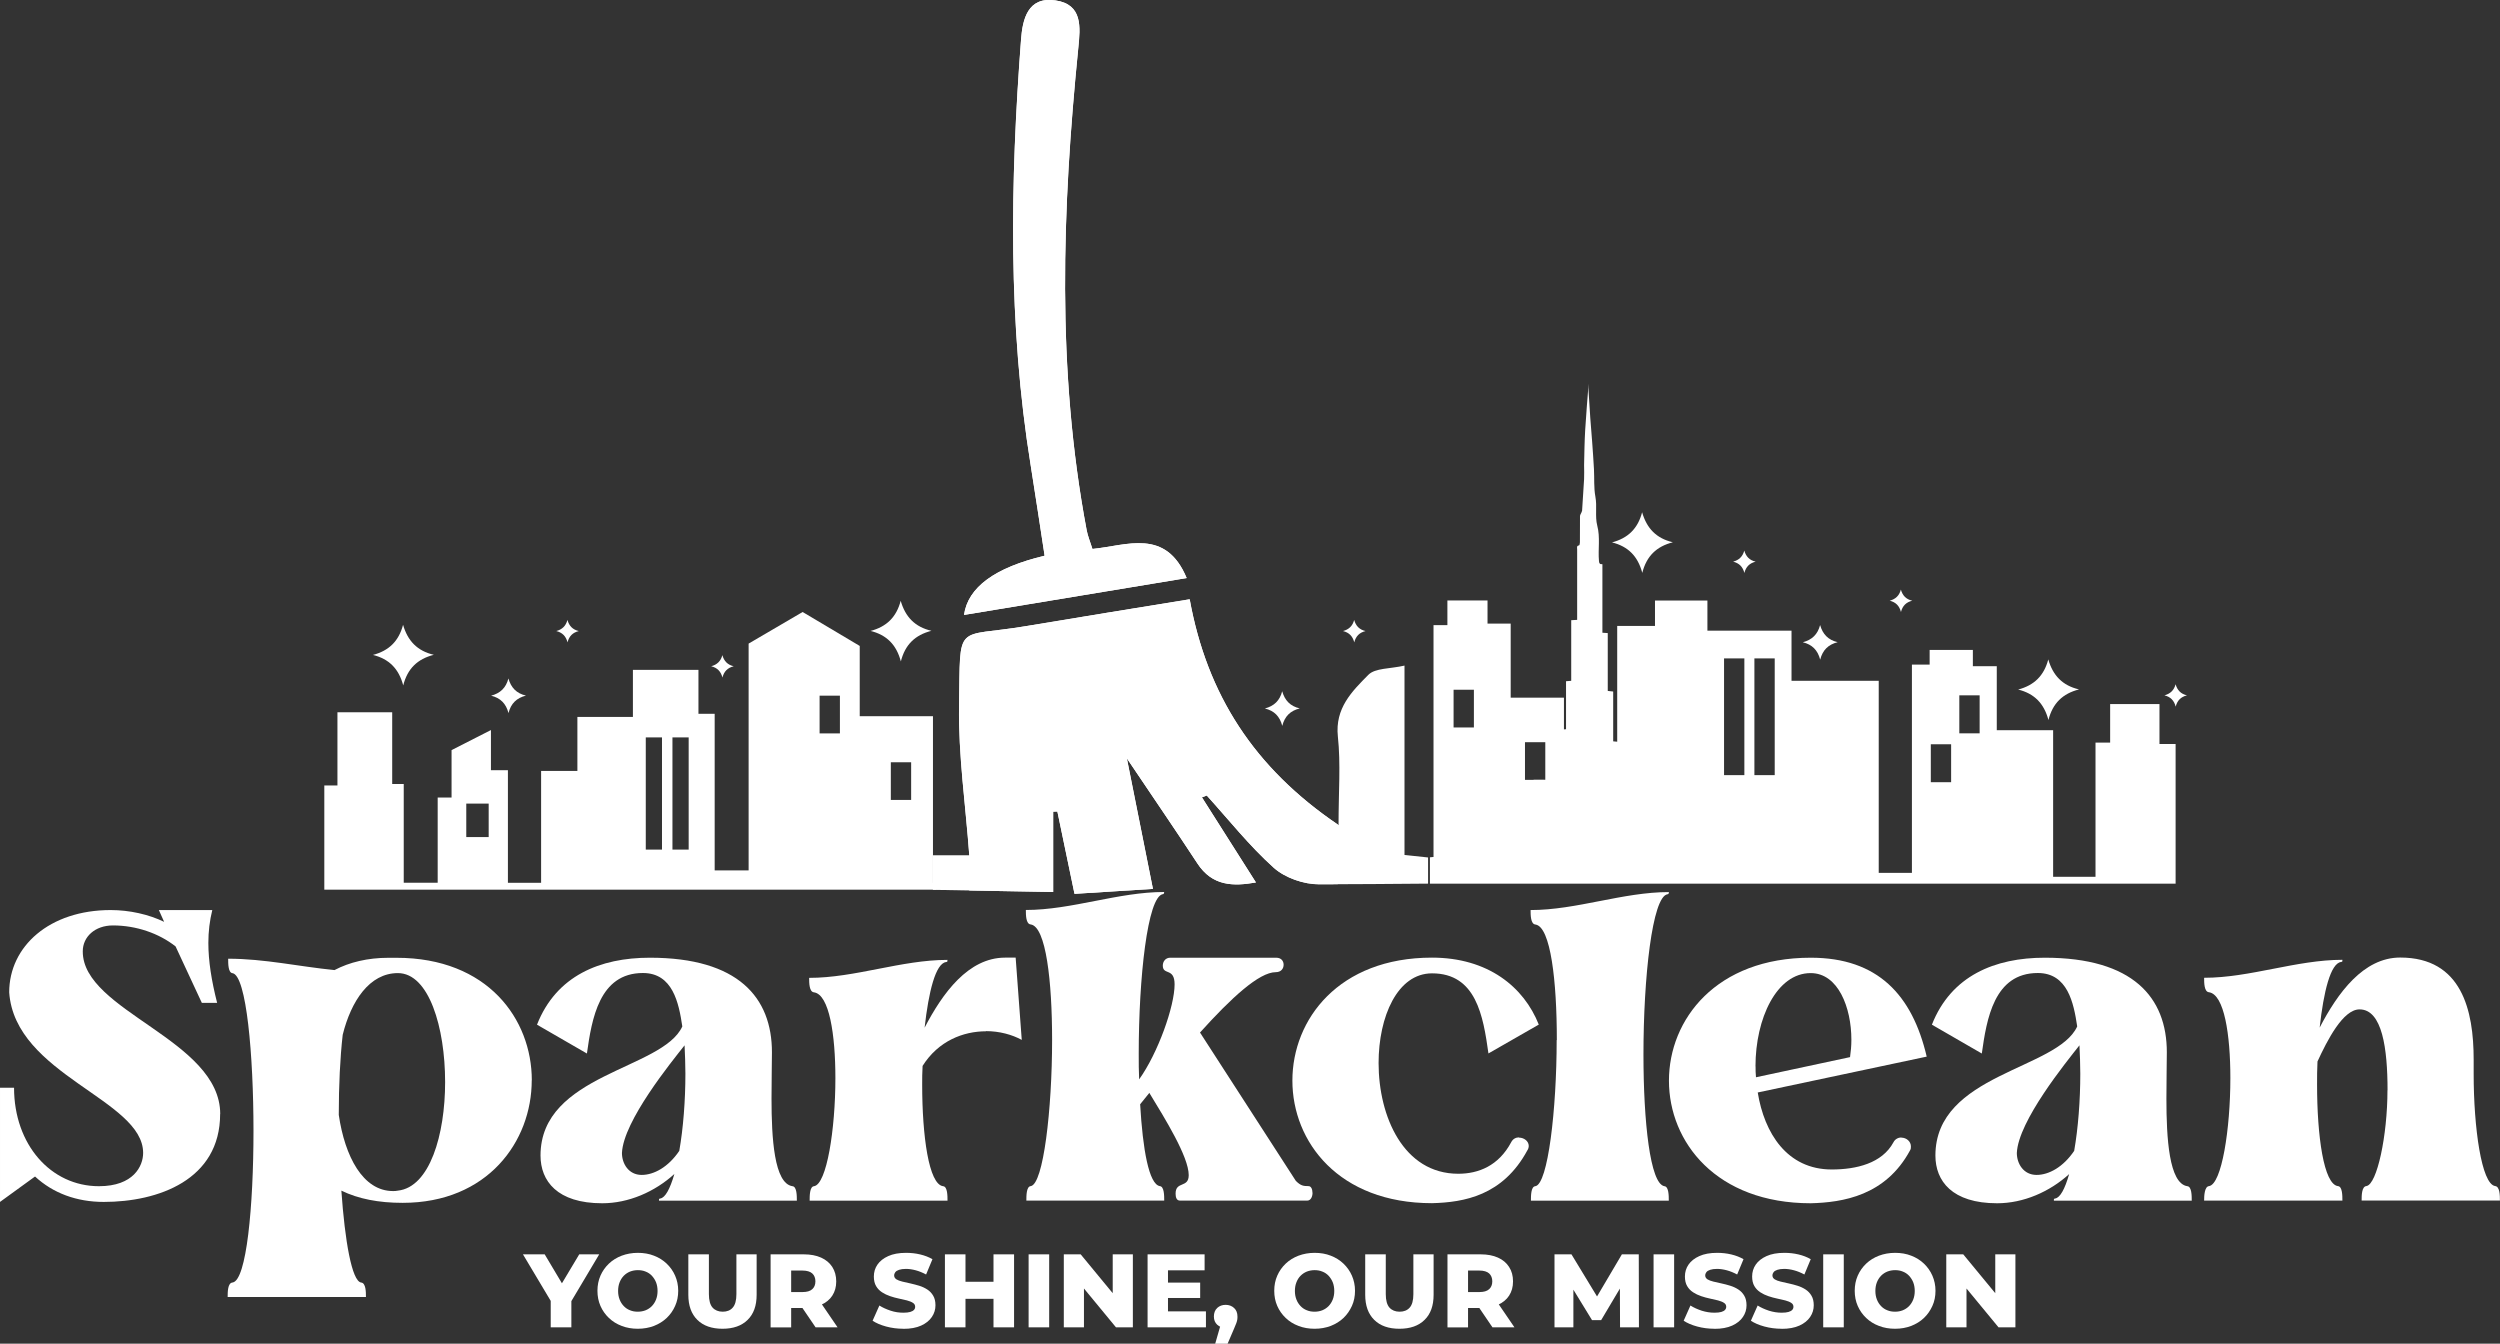 <?xml version="1.0" encoding="UTF-8"?>
<svg id="Layer_1" data-name="Layer 1" xmlns="http://www.w3.org/2000/svg" viewBox="0 0 299.02 160.71">
  <rect x="0" y="0" width="299.02" height="160.71" fill="#333333" stroke="none"/>
  <defs>
    <style>
      .cls-1 {
        fill: #fff;
      }
    </style>
  </defs>
  <path class="cls-1" d="M26.33,133.24c0,7.9-7.43,10.52-13.92,10.52-3.25,0-6.07-1.05-8.22-3.04l-4.19,3.04v-13.66h1.68c0,6.8,4.4,11.78,10.15,11.78,4.14,0,5.29-2.41,5.29-3.98,0-6.39-15.34-9.32-16.02-19.21,0-5.5,4.82-9.84,12.14-9.84,2.25,0,4.55.52,6.39,1.41l-.63-1.41h6.39c-.31,1.26-.47,2.56-.47,3.93,0,2.15.37,4.5,1.05,7.17h-1.83l-3.14-6.75c-1.99-1.57-4.71-2.51-7.49-2.51-2.15,0-3.61,1.36-3.61,3.09-.05,7.17,16.44,10.57,16.44,19.47Z"/>
  <path class="cls-1" d="M63.6,129.21c0,7.33-5.29,14.66-15.44,14.66-2.88,0-5.29-.47-7.33-1.46.42,6.02,1.26,10.83,2.36,10.99.58.05.58,1.15.58,1.73h-16.54c0-.58,0-1.68.58-1.73,1.68-.21,2.51-9.16,2.51-18.16s-.84-18.58-2.51-18.84c-.52-.05-.52-1.15-.52-1.73,4.34,0,8.48.94,12.72,1.36,1.78-.94,3.98-1.47,6.44-1.47h.99c10.89,0,16.17,7.33,16.17,14.66ZM53.24,129.42c0-6.54-1.94-13.03-5.65-13.03-3.4,0-5.6,3.35-6.6,7.38-.31,2.72-.47,6.07-.47,9.58.73,4.97,2.88,9.11,6.49,9.11.16,0,.37,0,.58-.05,3.82-.42,5.65-6.7,5.65-12.98Z"/>
  <path class="cls-1" d="M80.67,140.41c-2.36,2.15-5.5,3.51-8.64,3.51-5.39,0-7.38-2.67-7.38-5.71,0-9.79,14.6-10.26,16.96-15.44-.42-2.83-1.15-6.39-4.71-6.39-5.23,0-6.12,5.5-6.7,9.63l-5.97-3.45c2.3-5.86,7.54-8.01,13.5-8.01,10.57,0,14.6,4.76,14.6,11.31,0,1.26-.05,3.3-.05,5.55,0,4.71.31,10.15,2.51,10.47.52.05.52,1.15.52,1.73h-16.49c0-.26,0-.21.16-.26.58-.1,1.15-1.1,1.68-2.93ZM81.25,137.64c.47-2.67.73-6.02.73-9.21,0-1.15-.05-2.3-.1-3.4-1.57,1.99-7.33,9.06-7.49,12.88,0,1.26.79,2.62,2.36,2.62,1.47,0,3.19-.94,4.5-2.88Z"/>
  <path class="cls-1" d="M117.94,123.35c-2.72,0-5.71,1.15-7.59,4.14-.05.73-.05,1.52-.05,2.25,0,6.12.79,11.94,2.51,12.14.52.05.52,1.15.52,1.73h-16.49c0-.58,0-1.68.52-1.73,1.52-.21,2.56-6.8,2.56-12.93,0-5.18-.73-10-2.56-10.26-.58-.05-.58-1.15-.58-1.73,5.5,0,11.04-2.15,16.54-2.15,0,.26,0,.21-.16.26-1.26.16-2.09,3.56-2.57,7.85,2.15-4.14,5.23-8.38,9.63-8.38h1.26l.73,9.84c-1.15-.63-2.67-1.05-4.29-1.05Z"/>
  <path class="cls-1" d="M156.99,142.66c0,.47-.21.94-.63.94h-15.23c-.42,0-.52-.42-.52-.84,0-1.52,1.57-.63,1.57-2.2,0-2.2-2.83-6.75-4.71-9.84l-1.1,1.36c.31,5.39,1.05,9.58,2.36,9.79.52.05.52,1.15.52,1.73h-16.49c0-.58,0-1.68.52-1.73,1.52-.21,2.56-9.21,2.56-17.48,0-7.01-.73-13.56-2.56-13.82-.58-.05-.58-1.15-.58-1.73,5.5,0,11.04-2.15,16.54-2.15q0,.26-.16.26c-1.83.31-2.88,10-2.88,19.11,0,1.05,0,2.04.05,3.04,2.25-3.14,4.24-8.74,4.24-11.36,0-2.04-1.41-1.05-1.41-2.25,0-.47.31-.94.89-.94h12.67c.63,0,.89.42.89.84,0,.47-.31.89-.94.89-1.99,0-5.34,3.09-9.06,7.22l11.46,17.74c.58.58.89.63,1.52.63.31,0,.47.37.47.79Z"/>
  <path class="cls-1" d="M181.7,136.07c.58,0,1.15.42,1.15.99,0,.16-.05.37-.16.52-2.93,5.44-7.59,6.23-11.41,6.33-11.15,0-16.7-7.33-16.7-14.66s5.55-14.71,16.7-14.71c6.7,0,10.99,3.51,12.77,8.01l-6.02,3.45c-.63-4.5-1.47-9.58-6.75-9.58-4.14,0-6.39,5.18-6.39,10.73,0,6.39,2.98,13.24,9.53,13.24,2.41,0,4.82-.94,6.33-3.77.21-.42.58-.58.94-.58Z"/>
  <path class="cls-1" d="M186.21,124.4c0-7.01-.73-13.56-2.56-13.82-.58-.05-.58-1.15-.58-1.73,5.5,0,11.04-2.15,16.54-2.15q0,.26-.16.26c-1.83.26-2.88,10-2.88,19.16,0,8.01.79,15.49,2.51,15.76.52.05.52,1.15.52,1.73h-16.49c0-.58,0-1.68.52-1.73,1.52-.21,2.56-9.21,2.56-17.48Z"/>
  <path class="cls-1" d="M227.41,136.07c.63,0,1.15.47,1.15,1.05,0,.16,0,.31-.1.47-2.93,5.44-8.06,6.23-11.88,6.33-11.31,0-16.96-7.33-16.96-14.66s5.65-14.71,16.96-14.71c8.01,0,12.14,4.45,13.87,11.83l-20.21,4.29c.79,4.87,3.51,9.21,8.85,9.21,2.93,0,6.02-.73,7.38-3.25.21-.42.63-.58.94-.58ZM209.98,127.54c0,.42,0,.89.05,1.31l11.25-2.41c.1-.68.16-1.36.16-2.09,0-3.82-1.57-7.96-4.87-7.96-4.08,0-6.6,5.44-6.6,11.15Z"/>
  <path class="cls-1" d="M247.51,140.41c-2.36,2.15-5.5,3.51-8.64,3.51-5.39,0-7.38-2.67-7.38-5.71,0-9.79,14.6-10.26,16.96-15.44-.42-2.83-1.15-6.39-4.71-6.39-5.24,0-6.12,5.5-6.7,9.63l-5.97-3.45c2.3-5.86,7.54-8.01,13.5-8.01,10.57,0,14.6,4.76,14.6,11.31,0,1.26-.05,3.3-.05,5.55,0,4.71.31,10.15,2.51,10.47.52.05.52,1.15.52,1.73h-16.49c0-.26,0-.21.16-.26.58-.1,1.15-1.1,1.67-2.93ZM248.09,137.64c.47-2.67.73-6.02.73-9.21,0-1.15-.05-2.3-.1-3.4-1.57,1.99-7.33,9.06-7.49,12.88,0,1.26.79,2.62,2.36,2.62,1.47,0,3.19-.94,4.5-2.88Z"/>
  <path class="cls-1" d="M285.57,130.41c0-4.97-.63-9.68-3.35-9.68-1.99,0-3.87,3.72-5.03,6.23-.05.94-.05,1.83-.05,2.77,0,6.12.79,11.94,2.51,12.14.52.05.52,1.15.52,1.73h-16.54c0-.58.05-1.68.58-1.73,1.52-.21,2.56-6.8,2.56-12.93,0-5.18-.73-10-2.56-10.26-.58-.05-.58-1.15-.58-1.73,5.5,0,11.05-2.15,16.54-2.15,0,.26,0,.21-.16.26-1.26.16-2.09,3.56-2.56,7.85,2.15-4.14,5.23-8.38,9.63-8.38,7.38,0,8.79,6.33,8.79,12.2v1.73c0,6.44.94,13.14,2.56,13.4.58.05.58,1.15.58,1.73h-16.54c0-.58,0-1.68.58-1.73,1.26-.21,2.51-6.02,2.51-11.46Z"/>
  <path class="cls-1" d="M130.66,65.66c4.11-.4,8.78-2.53,11.28,3.48-9.01,1.49-17.79,2.95-26.63,4.41q.7-4.95,9.64-7.08c-.55-3.56-1.08-7.17-1.66-10.77-2.74-16.93-2.45-33.94-1.16-50.96.18-2.41.79-5.18,4.12-4.69,3.26.48,2.98,3.19,2.73,5.66-1.93,19.28-2.62,38.53,1,57.71.13.68.4,1.33.69,2.24Z"/>
  <path class="cls-1" d="M112.03,105.59h-.44v-19.93h-8.76v-8.4l-6.83-4.06-6.46,3.78v27.13h-4.06v-18.73h-1.94v-5.26h-7.84v5.63h-6.64v6.46h-4.34v13.38h-3.97v-13.47h-2.03v-4.8l-4.71,2.4v5.67h-1.66v10.19h-4.06v-11.81h-1.38v-8.58h-6.55v8.76h-1.57v12.46h73.23v-.83ZM58.45,100.12h-2.68v-4h2.68v4ZM79.18,101.62h-1.94v-13.42h1.94v13.42ZM82.37,101.62h-1.94v-13.42h1.94v13.42ZM100.46,87.72h-2.43v-4.51h2.43v4.51ZM108.98,95.68h-2.43v-4.51h2.43v4.51Z"/>
  <path class="cls-1" d="M183.43,94.03v-.76c.39,0,.76,0,1.13,0,.23,0,.49.1.64-.26.04-.11.45-.07.72-.1.02-.1.05-.24.08-.39.19-.01.37-.02.61-.03v-5.21c.24-.02.44-.04.7-.06v-5.74c.23-.02.4-.03.62-.05v-7.25c.25-.01.46-.03.71-.04,0-.17,0-.32,0-.48,0-2.65,0-5.31,0-7.96,0-.18-.1-.42.23-.47.05,0,.1-.24.1-.37,0-1.04,0-2.08.01-3.12,0-.15.12-.31.18-.46.03-.06.06-.13.07-.19.08-1.26.17-2.53.24-3.79.03-.56,0-1.12,0-1.69.03-1.39.05-2.78.13-4.17.11-1.85.27-3.69.41-5.54,0,.32-.02.64,0,.97.06,1.04.13,2.08.2,3.12.07.93.15,1.87.22,2.8.08,1.11.16,2.21.22,3.32.06,1.1-.03,2.22.17,3.29.22,1.16-.06,2.36.22,3.45.38,1.44.08,2.85.21,4.26.02.27.09.4.41.37v8.2c.22.01.4.02.64.04v6.92c.23.02.41.04.65.07v5.96c.23.02.41.04.66.06,0,.33,0,.66,0,.98,0,.71,0,1.41,0,2.12q0,.6.58.65s-.02.07-.04.11c.17.08.34.18.51.22.23.05.49-.07.68.23.06.1.38.03.58.04.16,0,.31,0,.51,0v.93h-13.01Z"/>
  <path class="cls-1" d="M258.29,89.01v-4.8h-5.9v4.61h-1.75v16.05h-5.07v-17.53h-6.74v-7.66h-2.86v-1.94h-5.17v1.75h-2.12v24.91h-3.97v-22.97h-10.43v-6h-10.06v-3.6h-6.27v3.04h-4.52v17.71h-6.37v-9.13h-6.37v-8.86h-2.77v-2.77h-4.8v2.95h-1.66v27.73l-.43.04v3.15h89.19v-16.7h-1.94ZM176.29,87.01h-2.43v-4.51h2.43v4.51ZM184.83,93.28h-2.43v-4.51h2.43v4.51ZM208.64,92.71h-2.43v-13.96h2.43v13.96ZM212.27,92.71h-2.43v-13.96h2.43v13.96ZM233.37,93.56h-2.43v-4.54h2.43v4.54ZM236.78,87.71h-2.43v-4.54h2.43v4.54Z"/>
  <path class="cls-1" d="M170.82,102.56c-.9-.09-1.77-.19-2.83-.3v-22.65c-1.74.4-3.5.28-4.32,1.1-1.96,1.98-4.01,3.99-3.65,7.39.35,3.26.08,6.59.08,10.59-10.09-6.82-15.72-15.59-17.8-27.01-6.66,1.09-13.15,2.13-19.63,3.22-8.5,1.43-7.79-.7-7.95,9.5-.1,5.93.78,11.87,1.22,17.9h-4.36v4.13c4.79.09,9.59.17,14.39.26v-9.61c.17,0,.33-.01.5-.02.67,3.2,1.33,6.4,2.05,9.85,3.52-.22,6.65-.42,9.38-.59-1.07-5.37-2.03-10.16-3.12-15.62,3.18,4.73,5.85,8.62,8.43,12.56,1.8,2.76,4.31,2.76,7.01,2.29-2.21-3.48-4.33-6.83-6.46-10.18.19-.07.39-.15.58-.22,2.64,2.91,5.1,6.03,8.01,8.64,1.35,1.21,3.6,1.99,5.44,1.98,4.34-.01,8.68-.04,13.02-.08v-3.14Z"/>
  <path class="cls-1" d="M44.59,78.34c1.92-.5,3.11-1.65,3.62-3.61.55,1.91,1.69,3.13,3.68,3.59-1.96.5-3.15,1.65-3.66,3.66-.53-1.99-1.69-3.17-3.64-3.65Z"/>
  <path class="cls-1" d="M241.37,82.48c1.92-.5,3.11-1.65,3.62-3.61.55,1.91,1.69,3.13,3.68,3.59-1.96.5-3.15,1.65-3.66,3.66-.53-1.99-1.69-3.17-3.64-3.65Z"/>
  <path class="cls-1" d="M104.11,75.47c1.92-.5,3.11-1.65,3.62-3.61.55,1.91,1.69,3.13,3.68,3.59-1.96.5-3.15,1.65-3.66,3.66-.53-1.99-1.69-3.17-3.64-3.65Z"/>
  <path class="cls-1" d="M192.79,64.88c1.92-.5,3.11-1.65,3.62-3.61.55,1.91,1.69,3.13,3.68,3.59-1.96.5-3.15,1.65-3.66,3.66-.53-1.99-1.69-3.17-3.64-3.65Z"/>
  <path class="cls-1" d="M66.53,75.48c.71-.19,1.15-.61,1.34-1.33.2.71.62,1.16,1.36,1.33-.73.18-1.16.61-1.35,1.35-.19-.74-.62-1.17-1.34-1.35Z"/>
  <path class="cls-1" d="M258.88,83.17c.71-.19,1.15-.61,1.34-1.33.2.71.62,1.16,1.36,1.33-.73.18-1.16.61-1.35,1.35-.19-.74-.62-1.17-1.34-1.35Z"/>
  <path class="cls-1" d="M207.29,67.18c.71-.19,1.15-.61,1.34-1.33.2.71.62,1.16,1.36,1.33-.73.18-1.16.61-1.35,1.35-.19-.74-.62-1.17-1.34-1.35Z"/>
  <path class="cls-1" d="M160.63,75.48c.71-.19,1.15-.61,1.34-1.33.2.71.62,1.16,1.36,1.33-.73.18-1.16.61-1.35,1.35-.19-.74-.62-1.17-1.34-1.35Z"/>
  <path class="cls-1" d="M226.02,71.85c.71-.19,1.15-.61,1.34-1.33.2.71.62,1.16,1.36,1.33-.73.18-1.16.61-1.35,1.35-.19-.74-.62-1.17-1.34-1.35Z"/>
  <path class="cls-1" d="M85.06,79.69c.71-.19,1.15-.61,1.34-1.33.2.71.62,1.16,1.36,1.33-.73.18-1.16.61-1.35,1.35-.19-.74-.62-1.17-1.34-1.35Z"/>
  <path class="cls-1" d="M58.74,83.21c1.1-.29,1.78-.94,2.07-2.06.31,1.09.96,1.79,2.1,2.05-1.12.28-1.8.94-2.09,2.09-.3-1.14-.96-1.81-2.08-2.08Z"/>
  <path class="cls-1" d="M151.29,84.74c1.1-.29,1.78-.94,2.07-2.06.31,1.09.96,1.79,2.1,2.05-1.12.28-1.8.94-2.09,2.09-.3-1.14-.96-1.81-2.08-2.08Z"/>
  <path class="cls-1" d="M215.63,76.82c1.1-.29,1.78-.94,2.07-2.06.31,1.09.96,1.79,2.1,2.05-1.12.28-1.8.94-2.09,2.09-.3-1.14-.96-1.81-2.08-2.08Z"/>
  <path class="cls-1" d="M65.87,158.76v-3.69l.57,1.48-3.89-6.52h2.6l2.81,4.72h-1.5l2.82-4.72h2.39l-3.88,6.52.55-1.48v3.69h-2.46Z"/>
  <path class="cls-1" d="M76.29,158.93c-.7,0-1.34-.11-1.93-.34-.59-.22-1.1-.54-1.53-.95-.43-.41-.77-.89-1.01-1.44-.24-.55-.36-1.15-.36-1.81s.12-1.26.36-1.81c.24-.55.58-1.03,1.01-1.44.43-.41.95-.73,1.53-.95.59-.22,1.23-.34,1.93-.34s1.35.11,1.93.34c.58.22,1.09.54,1.52.95.43.41.77.89,1.01,1.44.24.55.37,1.15.37,1.81s-.12,1.26-.37,1.81c-.24.55-.58,1.03-1.01,1.44s-.94.72-1.52.95c-.58.22-1.23.34-1.93.34ZM76.29,156.89c.33,0,.64-.06.93-.17.29-.12.53-.28.75-.5.21-.22.38-.48.5-.79.12-.31.18-.65.18-1.02s-.06-.72-.18-1.03c-.12-.3-.29-.56-.5-.79-.21-.22-.46-.39-.75-.5-.29-.12-.59-.17-.93-.17s-.64.06-.93.17c-.29.12-.53.28-.75.5-.21.22-.38.48-.5.79-.12.3-.18.65-.18,1.03s.06.71.18,1.02c.12.31.29.57.5.79.21.22.46.39.75.5.29.12.59.17.93.17Z"/>
  <path class="cls-1" d="M86.42,158.93c-1.28,0-2.29-.35-3.01-1.06-.72-.71-1.08-1.71-1.08-3v-4.84h2.46v4.76c0,.75.15,1.28.44,1.61.29.32.7.49,1.21.49s.92-.16,1.2-.49c.29-.32.44-.86.44-1.61v-4.76h2.42v4.84c0,1.3-.36,2.3-1.08,3-.72.71-1.72,1.06-3.01,1.06Z"/>
  <path class="cls-1" d="M92.17,158.76v-8.73h3.98c.79,0,1.48.13,2.06.39.58.26,1.02.63,1.34,1.12.31.49.47,1.06.47,1.73s-.16,1.22-.47,1.7c-.31.48-.76.84-1.34,1.1-.58.25-1.26.38-2.06.38h-2.61l1.09-1.03v3.35h-2.46ZM94.63,155.67l-1.09-1.13h2.46c.51,0,.9-.11,1.15-.34.25-.22.38-.54.38-.94s-.13-.72-.38-.95c-.25-.22-.64-.34-1.15-.34h-2.46l1.09-1.13v4.82ZM97.55,158.76l-2.16-3.18h2.62l2.17,3.18h-2.63Z"/>
  <path class="cls-1" d="M108.04,158.93c-.71,0-1.4-.09-2.06-.27-.66-.18-1.19-.41-1.61-.69l.81-1.82c.39.25.84.45,1.35.62s1.02.24,1.52.24c.34,0,.61-.03.82-.09.21-.06.36-.15.45-.25.1-.1.14-.23.14-.37,0-.2-.09-.36-.27-.47-.18-.12-.42-.21-.71-.29-.29-.07-.61-.15-.96-.22-.35-.07-.7-.17-1.06-.29-.35-.12-.67-.27-.96-.46-.29-.19-.53-.43-.71-.74-.18-.3-.27-.69-.27-1.15,0-.52.14-1,.43-1.42s.71-.76,1.29-1.02c.57-.26,1.28-.39,2.14-.39.57,0,1.13.06,1.68.19s1.04.32,1.47.57l-.76,1.83c-.41-.22-.82-.39-1.23-.5s-.8-.17-1.18-.17c-.34,0-.61.04-.82.11-.21.07-.36.16-.45.28-.09.12-.14.25-.14.4,0,.19.09.34.27.46.18.11.41.2.71.27.29.07.62.14.97.22s.7.17,1.06.28c.35.11.67.26.96.45s.52.43.7.74c.18.3.27.68.27,1.14,0,.51-.14.97-.43,1.4-.29.43-.71.77-1.28,1.03-.57.26-1.28.39-2.14.39Z"/>
  <path class="cls-1" d="M115.48,158.76h-2.46v-8.73h2.46v8.73ZM119.01,155.35h-3.7v-2.04h3.7v2.04ZM118.83,150.03h2.46v8.73h-2.46v-8.73Z"/>
  <path class="cls-1" d="M123.03,158.76v-8.73h2.46v8.73h-2.46Z"/>
  <path class="cls-1" d="M127.24,158.76v-8.73h2.02l4.79,5.81h-.96v-5.81h2.41v8.73h-2.02l-4.79-5.81h.96v5.81h-2.41Z"/>
  <path class="cls-1" d="M139.69,156.85h4.55v1.91h-6.98v-8.73h6.82v1.91h-4.38v4.91ZM139.51,153.41h4.04v1.84h-4.04v-1.84Z"/>
  <path class="cls-1" d="M145.35,160.71l.93-3.24.33,1.35c-.41,0-.75-.12-1.02-.37s-.4-.58-.4-.99.13-.77.4-1.02c.27-.25.61-.37,1.01-.37s.74.13,1.01.38.4.59.4,1.02c0,.12,0,.23-.02.35s-.05.26-.11.42c-.06.17-.15.39-.27.66l-.78,1.82h-1.48Z"/>
  <path class="cls-1" d="M157.24,158.93c-.7,0-1.34-.11-1.93-.34-.59-.22-1.1-.54-1.53-.95-.43-.41-.77-.89-1.01-1.44-.24-.55-.36-1.15-.36-1.81s.12-1.26.36-1.81c.24-.55.58-1.03,1.01-1.44.43-.41.95-.73,1.53-.95.59-.22,1.23-.34,1.93-.34s1.35.11,1.93.34c.58.22,1.09.54,1.52.95.43.41.77.89,1.01,1.44.24.55.37,1.15.37,1.81s-.12,1.26-.37,1.81c-.25.55-.58,1.03-1.01,1.44s-.94.72-1.52.95c-.58.22-1.23.34-1.93.34ZM157.24,156.89c.33,0,.64-.06.92-.17.29-.12.53-.28.75-.5.21-.22.38-.48.5-.79.12-.31.18-.65.18-1.02s-.06-.72-.18-1.03c-.12-.3-.29-.56-.5-.79-.21-.22-.46-.39-.75-.5-.29-.12-.59-.17-.92-.17s-.64.06-.93.17c-.29.12-.53.28-.75.5s-.38.48-.5.79c-.12.3-.18.65-.18,1.03s.06.71.18,1.02c.12.31.29.57.5.79s.46.39.75.5c.29.12.59.17.93.17Z"/>
  <path class="cls-1" d="M167.38,158.93c-1.29,0-2.29-.35-3.01-1.06-.72-.71-1.08-1.71-1.08-3v-4.84h2.46v4.76c0,.75.15,1.28.44,1.61.29.32.7.49,1.21.49s.92-.16,1.21-.49c.29-.32.44-.86.44-1.61v-4.76h2.42v4.84c0,1.3-.36,2.3-1.08,3-.72.71-1.72,1.06-3.01,1.06Z"/>
  <path class="cls-1" d="M173.13,158.76v-8.73h3.98c.79,0,1.48.13,2.06.39.58.26,1.02.63,1.33,1.12.32.49.47,1.06.47,1.73s-.16,1.22-.47,1.7c-.31.48-.76.84-1.33,1.1-.58.25-1.26.38-2.06.38h-2.61l1.09-1.03v3.35h-2.46ZM175.59,155.67l-1.09-1.13h2.46c.51,0,.9-.11,1.15-.34.25-.22.38-.54.38-.94s-.13-.72-.38-.95c-.25-.22-.64-.34-1.15-.34h-2.46l1.09-1.13v4.82ZM178.51,158.76l-2.16-3.18h2.62l2.17,3.18h-2.63Z"/>
  <path class="cls-1" d="M185.93,158.76v-8.73h2.03l3.6,5.93h-1.07l3.5-5.93h2.02l.02,8.73h-2.26l-.02-5.27h.38l-2.62,4.41h-1.09l-2.7-4.41h.47v5.27h-2.27Z"/>
  <path class="cls-1" d="M197.78,158.76v-8.73h2.46v8.73h-2.46Z"/>
  <path class="cls-1" d="M205.05,158.93c-.71,0-1.4-.09-2.06-.27-.66-.18-1.19-.41-1.61-.69l.81-1.82c.39.25.84.45,1.35.62.51.16,1.02.24,1.52.24.34,0,.61-.03.82-.09.21-.06.36-.15.45-.25.09-.1.14-.23.14-.37,0-.2-.09-.36-.27-.47-.18-.12-.42-.21-.71-.29-.29-.07-.61-.15-.96-.22-.35-.07-.7-.17-1.06-.29-.35-.12-.67-.27-.96-.46-.29-.19-.53-.43-.71-.74-.18-.3-.27-.69-.27-1.15,0-.52.14-1,.43-1.42.29-.42.71-.76,1.29-1.02.57-.26,1.28-.39,2.14-.39.57,0,1.13.06,1.68.19.55.13,1.04.32,1.47.57l-.76,1.83c-.41-.22-.82-.39-1.23-.5-.41-.11-.8-.17-1.18-.17-.34,0-.61.04-.82.11-.21.07-.36.16-.45.28-.09.12-.14.25-.14.4,0,.19.09.34.27.46.18.11.41.2.71.27.29.07.62.14.97.22.35.07.7.17,1.06.28.35.11.67.26.96.45.29.19.52.43.7.74.18.3.27.68.27,1.14,0,.51-.14.97-.43,1.4-.29.43-.71.77-1.28,1.03-.57.26-1.28.39-2.14.39Z"/>
  <path class="cls-1" d="M213.09,158.93c-.71,0-1.4-.09-2.06-.27-.66-.18-1.19-.41-1.61-.69l.81-1.82c.39.25.84.45,1.35.62.51.16,1.02.24,1.52.24.34,0,.61-.03.82-.09.21-.06.36-.15.45-.25.09-.1.14-.23.14-.37,0-.2-.09-.36-.27-.47-.18-.12-.42-.21-.71-.29-.29-.07-.61-.15-.96-.22-.35-.07-.7-.17-1.06-.29-.35-.12-.67-.27-.96-.46-.29-.19-.53-.43-.71-.74-.18-.3-.27-.69-.27-1.15,0-.52.14-1,.43-1.42.29-.42.71-.76,1.29-1.02.57-.26,1.28-.39,2.14-.39.57,0,1.13.06,1.68.19.55.13,1.04.32,1.47.57l-.76,1.83c-.41-.22-.82-.39-1.23-.5-.41-.11-.8-.17-1.18-.17-.34,0-.61.04-.82.11-.21.07-.36.16-.45.28-.09.12-.14.25-.14.4,0,.19.09.34.27.46.18.11.41.2.71.27.29.07.62.14.97.22.35.07.7.17,1.06.28.35.11.67.26.96.45.29.19.52.43.7.74.18.3.27.68.27,1.14,0,.51-.14.97-.43,1.4-.29.43-.71.77-1.28,1.03-.57.26-1.28.39-2.14.39Z"/>
  <path class="cls-1" d="M218.07,158.76v-8.73h2.46v8.73h-2.46Z"/>
  <path class="cls-1" d="M226.67,158.93c-.7,0-1.34-.11-1.93-.34-.59-.22-1.1-.54-1.53-.95-.43-.41-.77-.89-1.01-1.44s-.36-1.15-.36-1.81.12-1.26.36-1.81.58-1.03,1.01-1.44c.43-.41.95-.73,1.53-.95.59-.22,1.23-.34,1.93-.34s1.35.11,1.93.34c.58.22,1.09.54,1.52.95.43.41.77.89,1.01,1.44s.37,1.15.37,1.81-.12,1.26-.37,1.81-.58,1.03-1.01,1.44-.94.72-1.52.95c-.58.22-1.23.34-1.93.34ZM226.67,156.89c.33,0,.64-.06.92-.17.29-.12.53-.28.75-.5.21-.22.38-.48.5-.79.12-.31.18-.65.18-1.02s-.06-.72-.18-1.03c-.12-.3-.29-.56-.5-.79-.21-.22-.46-.39-.75-.5-.29-.12-.59-.17-.92-.17s-.64.06-.93.17c-.29.12-.53.28-.75.5-.21.22-.38.48-.5.79-.12.3-.18.65-.18,1.03s.06.71.18,1.02c.12.31.29.57.5.79.21.22.46.39.75.5.29.12.59.17.93.17Z"/>
  <path class="cls-1" d="M232.79,158.76v-8.73h2.03l4.79,5.81h-.96v-5.81h2.41v8.73h-2.02l-4.79-5.81h.96v5.81h-2.41Z"/>
  <g>
    <path class="cls-1" d="M130.65,65.66c4.11-.4,8.78-2.53,11.28,3.48-9.01,1.49-17.79,2.95-26.63,4.41q.7-4.95,9.64-7.08c-.55-3.56-1.08-7.17-1.66-10.77-2.74-16.93-2.45-33.94-1.16-50.96.18-2.41.79-5.18,4.12-4.69,3.26.48,2.98,3.19,2.73,5.66-1.93,19.28-2.62,38.53,1,57.71.13.68.4,1.33.69,2.24Z"/>
    <path class="cls-1" d="M142.29,71.68c-6.66,1.09-13.15,2.13-19.63,3.22-8.5,1.43-7.79-.7-7.95,9.5-.1,5.93.78,11.87,1.22,17.9v4.21c3.34.06,6.69.12,10.04.18v-9.61c.17,0,.33-.01.5-.02.67,3.2,1.33,6.4,2.05,9.85,3.52-.22,6.65-.42,9.38-.59-1.07-5.37-2.03-10.16-3.12-15.62,3.18,4.73,5.85,8.62,8.43,12.56,1.8,2.76,4.31,2.76,7.01,2.29-2.21-3.48-4.33-6.83-6.46-10.18.19-.07.39-.15.58-.22,2.64,2.91,5.1,6.03,8.01,8.64,1.35,1.21,3.6,1.99,5.44,1.98.74,0,1.48,0,2.22-.01v-7.14c-10.04-6.82-15.65-15.56-17.72-26.95Z"/>
  </g>
</svg>